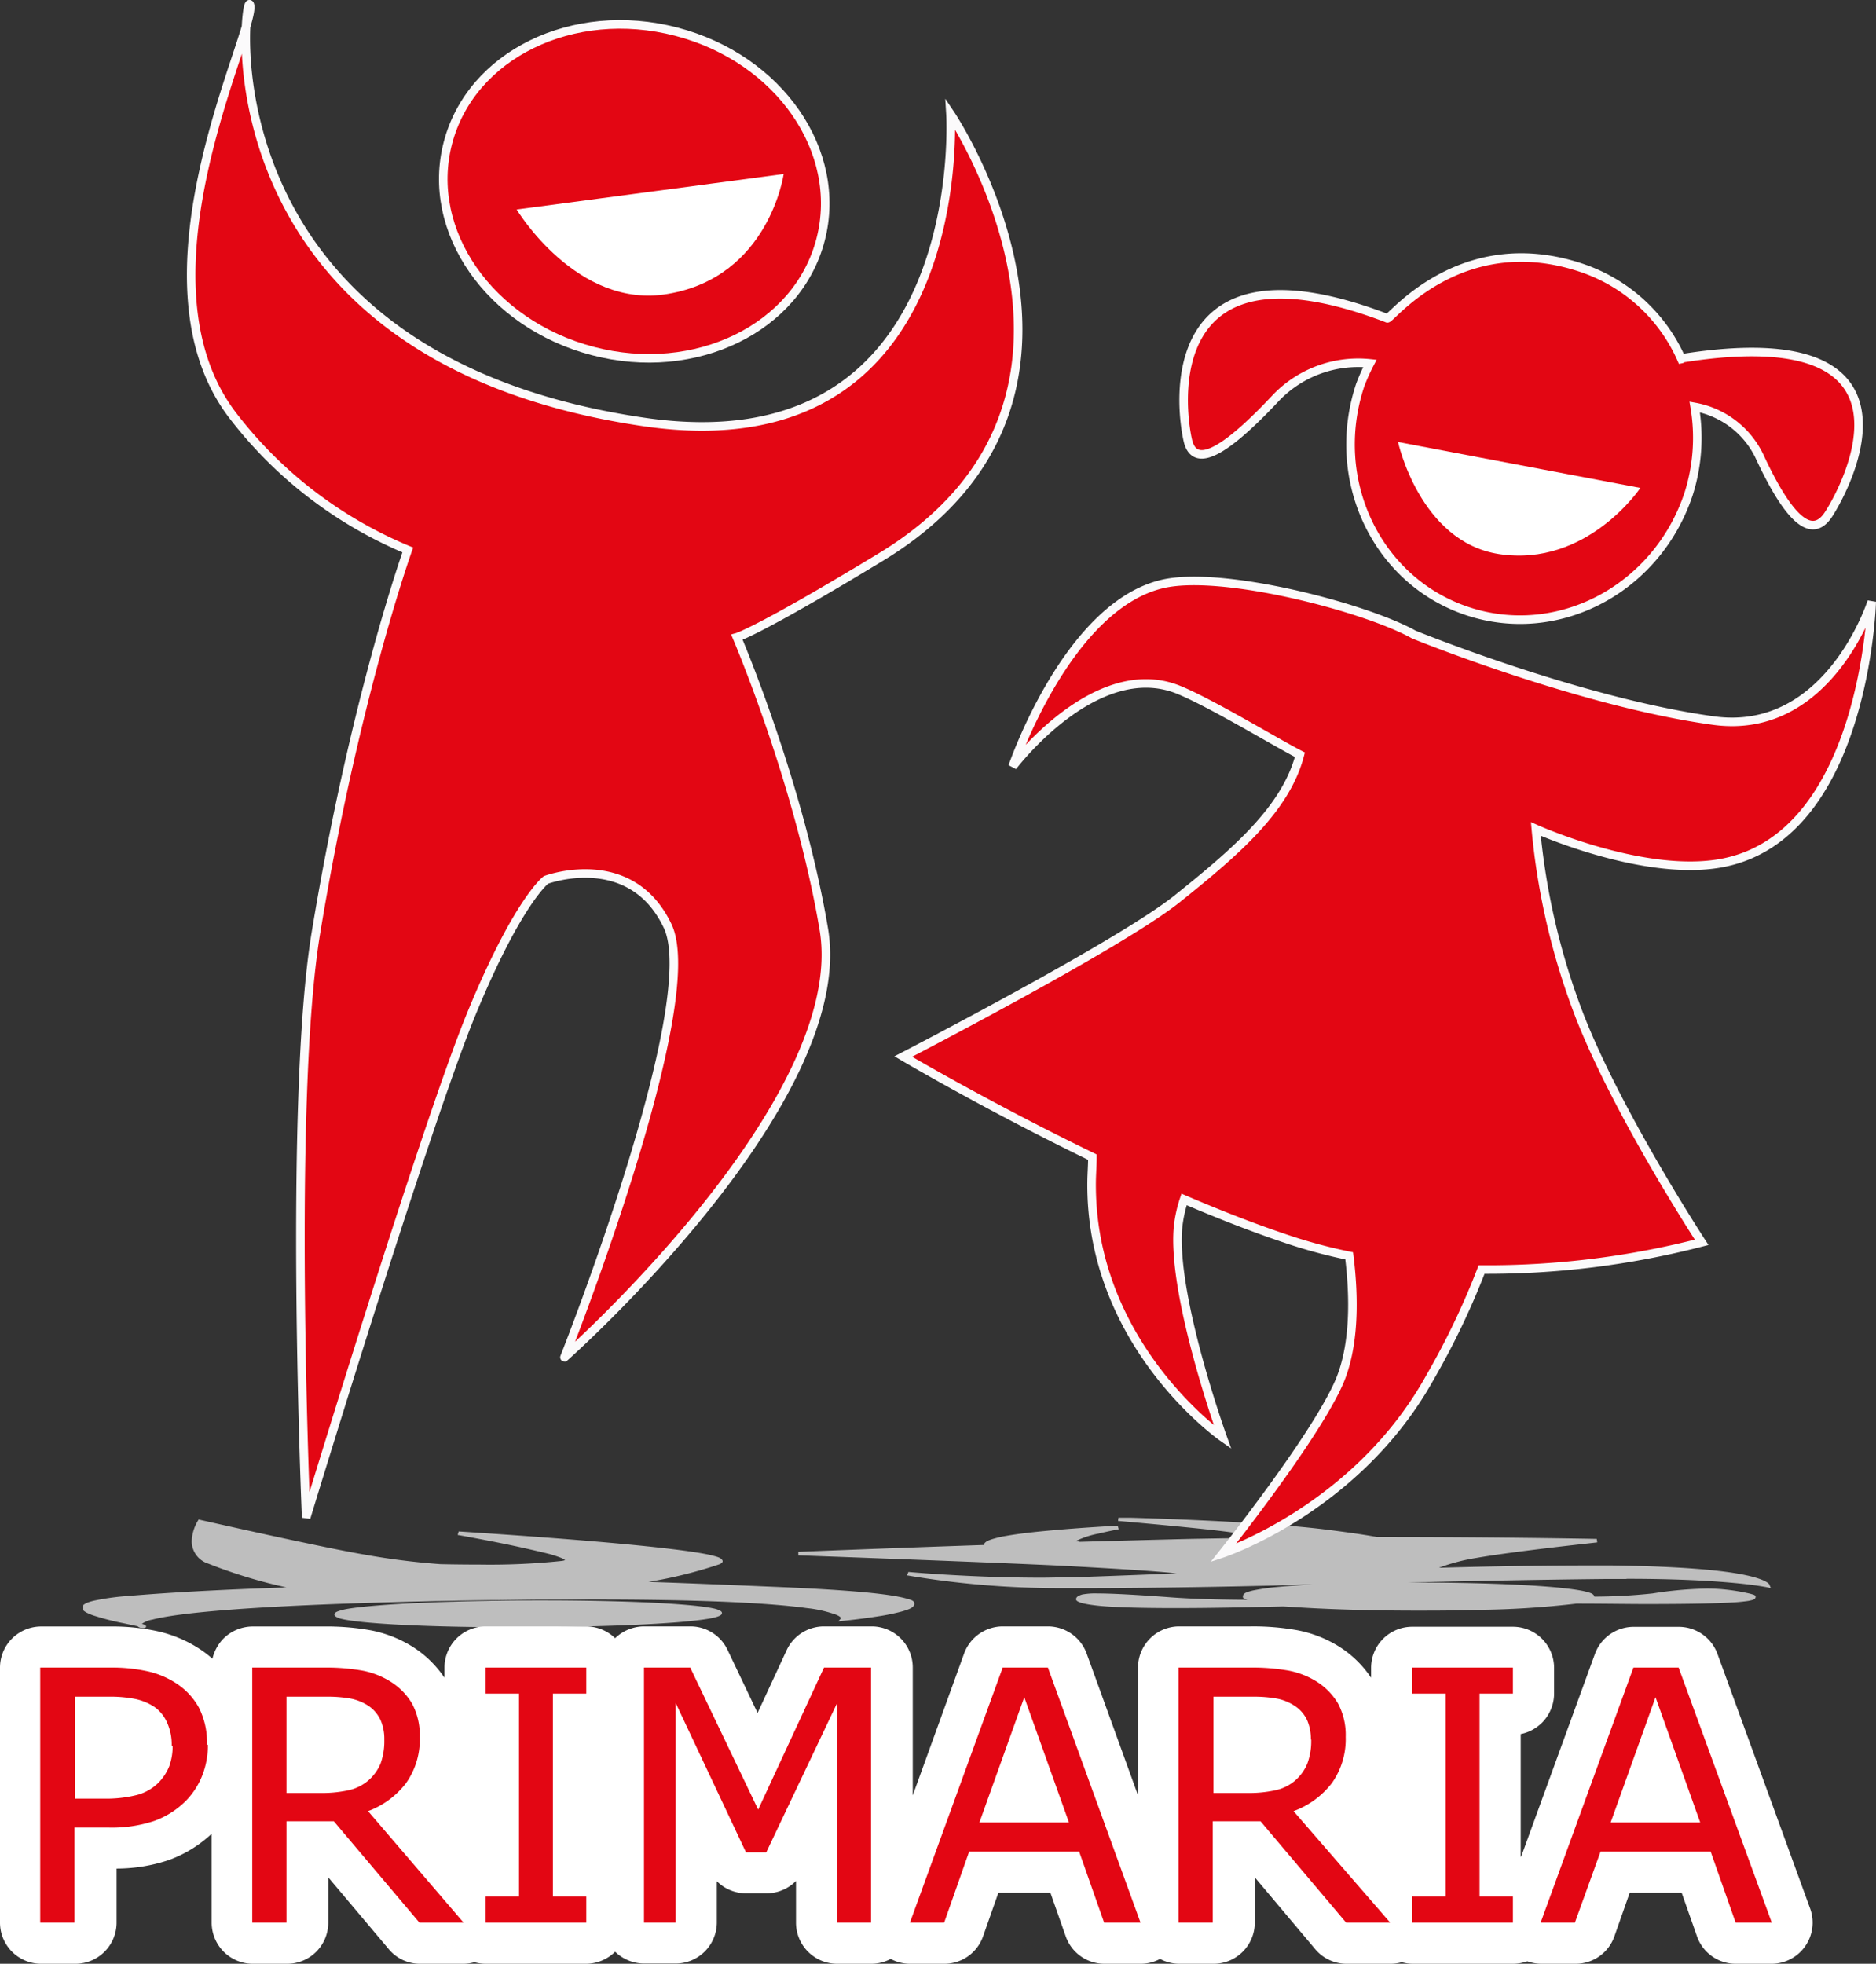 <svg xmlns="http://www.w3.org/2000/svg" xmlns:xlink="http://www.w3.org/1999/xlink" viewBox="0 0 219.18 229.41"><rect x="0" y="0" width="219.18" height="229.41" fill="#333333" stroke="none"/><defs><style>.cls-1,.cls-7{fill:none;}.cls-2{isolation:isolate;}.cls-3{opacity:0.8;mix-blend-mode:multiply;}.cls-4{clip-path:url(#clip-path);}.cls-5{fill:#e1e1e1;}.cls-6{fill:#e30613;}.cls-7{stroke:#fbfafb;}.cls-8{fill:#fff;}</style><clipPath id="clip-path"><rect class="cls-1" x="9.73" y="177.31" width="197.16" height="12.94"/></clipPath></defs><title>playecodeRecurso 1</title><g class="cls-2"><g id="Capa_2" data-name="Capa 2"><g id="Capa_1-2" data-name="Capa 1"><g class="cls-3"><g class="cls-4"><path class="cls-5" d="M190.09,184.44c5.92,0,10,.25,12.56.49s3.64.48,3.65.47l.59.13-.15-.37c0-.1-.35-.62-2.76-1.14S197,183,188.37,182.88l-3.18,0c-6.88,0-14.44.2-17.07.27A22.54,22.54,0,0,1,172.5,182c4.52-.79,14.09-1.8,14.11-1.81l-.05-.41s-11-.22-25.07-.22h-.62c-1.05-.2-2.85-.48-5.94-.87-8.57-1.07-24.24-1.42-24.25-1.42l-.06.41s10.24.89,13.35,1.35a5.52,5.52,0,0,1,1.23.28c.22.1.22.14.23.17s-.05.11-.18.19l-6.24.11c-4.17.1-8.54.22-12.85.34l-.36-.09-.11,0a10.51,10.51,0,0,1,2.65-.87c1.22-.29,2.36-.51,2.37-.51l-.13-.41s-3.84.19-7.68.54c-1.92.17-3.84.38-5.3.64a12.48,12.48,0,0,0-1.81.43c-.44.15-.81.34-.83.64v0c-12.12.41-21.69.8-21.69.8v.41s25.32.91,32,1.28c4.91.27,9.52.54,12.19.83-3.55.14-9.09.36-12.09.45-1.26,0-2.52.05-3.75.05-8.22,0-15.47-.67-15.49-.67l-.16.4a105.88,105.88,0,0,0,17.67,1.49l3.63,0c8,0,20.84-.24,25.71-.43h.36c-1.61.09-3,.19-4.15.3a26.93,26.93,0,0,0-2.79.4c-.64.16-1.12.28-1.18.64s.22.34.52.45c-2.49,0-5.93-.07-8.73-.27-3.6-.27-6.87-.47-8.83-.47a8.41,8.41,0,0,0-1.77.13c-.24.09-.64.19-.69.52s.74.57,2.38.76,4.51.3,9.26.3c3.22,0,7.31-.06,12.5-.19h0c.28,0,1.76.12,4.28.24s6.49.25,11.33.25c2.14,0,4.49,0,7-.09a107,107,0,0,0,11.71-.73h0c3.16,0,5.86.05,8.17.05,4.9,0,8-.07,9.94-.18a20.09,20.09,0,0,0,2-.19c.41-.09.76-.13.82-.42s-.34-.32-.59-.41a23.37,23.37,0,0,0-3.18-.52q-.9-.09-1.89-.09a44.94,44.94,0,0,0-6.37.57,66.22,66.22,0,0,1-6.81.37v0c-.06-.35-.54-.48-1.28-.65-3.08-.64-11.2-1-19.83-1h-.69c6.79-.16,15.51-.33,23.32-.41h2.17m-106.35,3.5h0c-2.35-.61-10.65-1-20.22-1-2.15,0-4.35,0-6.56.06-5.2.09-9.57.28-12.65.53-1.55.13-2.76.26-3.62.41a7.24,7.24,0,0,0-1,.25c-.24.08-.47.19-.49.4s.36.38.74.49c2.35.61,10.65,1,20.22,1,2.15,0,4.35,0,6.56-.06,5.2-.09,9.57-.28,12.65-.53,1.55-.13,2.76-.27,3.62-.42a6.19,6.19,0,0,0,1-.24c.24-.09.48-.19.49-.41s-.36-.37-.74-.48m22.33-1.2c-1.74-.51-6.11-1-15.41-1.38-8.27-.35-12.59-.51-14.77-.58a53,53,0,0,0,8.28-2.05c.2-.08.39-.2.39-.38-.1-.41-.7-.52-1.54-.73-6-1.3-29.28-2.72-29.3-2.73l-.12.41s3.19.56,6.38,1.23c1.59.34,3.19.71,4.37,1,.59.17,1.08.34,1.4.47a1.86,1.86,0,0,1,.34.19.16.16,0,0,1,.06.05,1.64,1.64,0,0,1-.45.1,79.78,79.78,0,0,1-9.52.42c-2.6,0-4.59-.05-4.6-.05a85,85,0,0,1-8.66-1.08c-5.4-.91-19.24-4.06-19.26-4.06l-.32-.08-.12.2a5,5,0,0,0-.69,2.33,2.75,2.75,0,0,0,1.94,2.63,58.51,58.51,0,0,0,9.14,2.78c-3.5.11-11.64.41-18.56,1a28.35,28.35,0,0,0-4,.56c-.82.2-1.31.44-1.33.8s.58.64,1.25.89a30.94,30.94,0,0,0,3.69.95l1.54.33h0a.91.91,0,0,0,.63.22.61.61,0,0,0,.3-.06h0l0,0a.17.17,0,0,0,.07-.14c-.05-.2-.18-.18-.24-.22l-.25-.08a2.92,2.92,0,0,1,1.21-.49c3.24-.85,13.85-2,44.87-2.35q3.67,0,6.87,0c13.66,0,20.91.48,24.71,1a14.75,14.75,0,0,1,3.46.78c.53.23.54.37.55.41s0,0,0,0l-.3.36.67-.07s2-.2,4-.52a25.3,25.3,0,0,0,2.77-.57c.75-.22,1.38-.43,1.43-.85s-.39-.5-1-.67"/></g></g><path class="cls-6" d="M196.53,41.85a.1.1,0,0,1-.08.09,19.58,19.58,0,0,0-11.7-10.66c-14.27-4.77-22.49,6.32-22.68,5.9C135.43,27,137.89,47.59,138.78,51.45s5.34.32,10.41-5.1a13.32,13.32,0,0,1,10.86-3.9A22.94,22.94,0,0,0,158.91,45c-3.67,11.08,1.93,22.88,12.55,26.4s22.14-2.61,25.82-13.68A21.67,21.67,0,0,0,198,47.54a10.44,10.44,0,0,1,7.52,5.67c2.85,6.16,5.85,10.37,8.12,6.87S226,37.16,196.53,41.85"/><path class="cls-7" d="M196.53,41.85a.1.1,0,0,1-.08.09,19.58,19.58,0,0,0-11.7-10.66c-14.27-4.77-22.49,6.32-22.68,5.9C135.43,27,137.89,47.59,138.78,51.45s5.34.32,10.41-5.1a13.32,13.32,0,0,1,10.86-3.9A22.94,22.94,0,0,0,158.91,45c-3.67,11.08,1.93,22.88,12.55,26.4s22.14-2.61,25.82-13.68A21.67,21.67,0,0,0,198,47.54a10.44,10.44,0,0,1,7.52,5.67c2.85,6.16,5.85,10.37,8.12,6.87S226,37.16,196.53,41.85Z"/><path class="cls-6" d="M198.81,145.13s-9.58-14.64-14.14-26.14a81.36,81.36,0,0,1-5.23-22.15s12.12,5.46,21.19,4.07c17.29-2.66,18.05-30.62,18.05-30.62s-5,15.75-18.5,13.89c-15.63-2.15-35-10.05-35-10.05-5.68-3.17-22.35-7.51-29.31-5.92-11.18,2.55-17.56,21.34-17.56,21.34s9.65-12.81,19.3-9c3.73,1.49,11.36,6.13,14.26,7.62-1.64,6.39-7.67,11.48-14.34,16.83s-32,18.43-32,18.43,9.79,5.78,22.1,11.75c0,.88-.07,1.77-.09,2.72-.29,19.14,15.3,30,15.3,30s-5.88-16.32-5.22-24.41a15.28,15.28,0,0,1,.72-3.37c4.34,1.86,8.73,3.57,12.92,4.93a60.92,60.92,0,0,0,6.37,1.66c.58,4.66.73,10.71-1.35,15.15-3.15,6.76-13.38,19.58-13.38,19.58s15.68-5.19,24.2-20.58a89,89,0,0,0,6-12.55,99.86,99.86,0,0,0,25.73-3.19"/><path class="cls-7" d="M198.81,145.13s-9.58-14.64-14.14-26.14a81.36,81.36,0,0,1-5.23-22.15s12.12,5.46,21.19,4.07c17.29-2.66,18.05-30.62,18.05-30.62s-5,15.75-18.5,13.89c-15.63-2.15-35-10.05-35-10.05-5.68-3.17-22.35-7.51-29.31-5.92-11.18,2.55-17.56,21.34-17.56,21.34s9.65-12.81,19.3-9c3.73,1.49,11.36,6.13,14.26,7.62-1.64,6.39-7.67,11.48-14.34,16.83s-32,18.43-32,18.43,9.79,5.78,22.1,11.75c0,.88-.07,1.77-.09,2.72-.29,19.14,15.3,30,15.3,30s-5.88-16.32-5.22-24.41a15.28,15.28,0,0,1,.72-3.37c4.34,1.86,8.73,3.57,12.92,4.93a60.92,60.92,0,0,0,6.37,1.66c.58,4.66.73,10.71-1.35,15.15-3.15,6.76-13.38,19.58-13.38,19.58s15.68-5.19,24.2-20.58a89,89,0,0,0,6-12.55A99.86,99.86,0,0,0,198.81,145.13Z"/><path class="cls-8" d="M163.33,51.63,191.65,57s-6.21,9.3-16.51,7.73c-9.28-1.42-11.81-13.13-11.81-13.13"/><path class="cls-6" d="M95.87,28C93.19,38.34,81.26,44.16,69.24,41S49.64,27,52.33,16.7,66.93.57,79,3.7s19.6,14,16.92,24.33"/><path class="cls-7" d="M95.87,28C93.19,38.34,81.26,44.16,69.24,41S49.64,27,52.33,16.7,66.93.57,79,3.7,98.55,17.72,95.87,28Z"/><path class="cls-6" d="M75.15,49.28c38.46,5.68,35.9-35.94,35.9-35.94s22.36,33.23-8.14,51.74C88.59,73.77,86.1,74.45,86.1,74.45s7.27,17,10.15,34.11c3.39,20.17-30.3,50-30.3,50S82.33,117.26,78,108.17s-14.21-5.38-14.21-5.38-3.3,2.47-8.73,15.68-19.29,58.82-19.29,58.82-2.1-48.5,1.12-68.2C41.4,81.66,47.64,64.25,47.64,64.25a49.86,49.86,0,0,1-20.28-15.5C14.87,32.86,29.66,4.13,29.22.69S22,41.44,75.15,49.28"/><path class="cls-7" d="M75.15,49.28c38.46,5.68,35.9-35.94,35.9-35.94s22.36,33.23-8.14,51.74C88.59,73.77,86.1,74.45,86.1,74.45s7.27,17,10.15,34.11c3.39,20.17-30.3,50-30.3,50S82.33,117.26,78,108.17s-14.21-5.38-14.21-5.38-3.3,2.47-8.73,15.68-19.29,58.82-19.29,58.82-2.1-48.5,1.12-68.2C41.4,81.66,47.64,64.25,47.64,64.25a49.86,49.86,0,0,1-20.28-15.5C14.87,32.86,29.66,4.13,29.22.69S22,41.44,75.15,49.28Z"/><path class="cls-8" d="M60.34,24.48l31.22-4.15s-1.69,12-13.51,14c-10.65,1.88-17.71-9.89-17.71-9.89"/><path class="cls-8" d="M211.5,223l-10.84-29.78a4.82,4.82,0,0,0-4.52-3.17h-5.28a4.82,4.82,0,0,0-4.52,3.17l-8.62,23.68h-.05V202.58a4.93,4.93,0,0,0,2.49-1.33,4.85,4.85,0,0,0,1.41-3.4v-3a4.81,4.81,0,0,0-4.81-4.81H165a4.8,4.8,0,0,0-4.81,4.81V196a12.53,12.53,0,0,0-3.77-3.66,14.27,14.27,0,0,0-4.89-1.9,29.08,29.08,0,0,0-5.42-.44h-8.34a4.81,4.81,0,0,0-4.81,4.81v14.93l-6-16.57a4.82,4.82,0,0,0-4.52-3.17h-5.28a4.82,4.82,0,0,0-4.52,3.17l-6,16.57V194.81a4.8,4.8,0,0,0-4.8-4.81H96.26a4.81,4.81,0,0,0-4.36,2.79l-3.39,7.32L85,192.74A4.79,4.79,0,0,0,80.64,190h-5.4a4.87,4.87,0,0,0-3.37,1.38A4.87,4.87,0,0,0,68.5,190H56.74a4.81,4.81,0,0,0-4.81,4.81V196a12.61,12.61,0,0,0-3.77-3.65,14.27,14.27,0,0,0-4.89-1.9,28.9,28.9,0,0,0-5.41-.44H29.51a4.88,4.88,0,0,0-3.4,1.41,5,5,0,0,0-1.29,2.36,12.59,12.59,0,0,0-1.41-1.09,14.93,14.93,0,0,0-4.85-2.09,24.68,24.68,0,0,0-5.67-.59H4.81A4.81,4.81,0,0,0,0,194.81V224.6a4.81,4.81,0,0,0,4.81,4.81h4a4.81,4.81,0,0,0,4.81-4.81v-6.31a19.29,19.29,0,0,0,6.11-1,14.55,14.55,0,0,0,5-3.07V224.6a4.81,4.81,0,0,0,4.81,4.81h4a4.8,4.8,0,0,0,4.81-4.81v-5.29l7.06,8.38A4.75,4.75,0,0,0,49,229.41h5.14a5,5,0,0,0,1.29-.18,5.08,5.08,0,0,0,1.29.18H68.5A4.87,4.87,0,0,0,71.87,228a4.87,4.87,0,0,0,3.37,1.38h3.7a4.81,4.81,0,0,0,4.81-4.81v-4.81a4.81,4.81,0,0,0,3.41,1.42h2.36A4.85,4.85,0,0,0,93,219.73v4.87a4.81,4.81,0,0,0,4.81,4.81h4a4.79,4.79,0,0,0,2.25-.57,4.78,4.78,0,0,0,2.27.57h4a4.79,4.79,0,0,0,4.53-3.22l1.79-5.09h6.07l1.79,5.09a4.79,4.79,0,0,0,4.54,3.22h4.22a4.71,4.71,0,0,0,2.26-.57,4.8,4.8,0,0,0,2.26.57h4a4.81,4.81,0,0,0,4.81-4.81v-5.29l7.05,8.38a4.78,4.78,0,0,0,3.69,1.72h5.14a5,5,0,0,0,1.29-.18,5.08,5.08,0,0,0,1.29.18h11.76a5,5,0,0,0,1.62-.29,5,5,0,0,0,1.64.29h4a4.79,4.79,0,0,0,4.54-3.22l1.79-5.09h6.06l1.79,5.09a4.79,4.79,0,0,0,4.54,3.22H207A4.81,4.81,0,0,0,211.5,223"/><path class="cls-6" d="M24.29,203.82a9.63,9.63,0,0,1-.69,3.67,8.85,8.85,0,0,1-1.93,2.93A10,10,0,0,1,18,212.73a15.67,15.67,0,0,1-5.3.77h-4v11.1h-4V194.81h8.08a19.59,19.59,0,0,1,4.54.45,10.23,10.23,0,0,1,3.3,1.41,8,8,0,0,1,2.63,2.84,8.93,8.93,0,0,1,.93,4.31m-4.12.09a6.22,6.22,0,0,0-.54-2.68A4.36,4.36,0,0,0,18,199.38a6.49,6.49,0,0,0-2.19-.9,14.9,14.9,0,0,0-3.11-.27H8.77v11.91h3.34a14.81,14.81,0,0,0,3.9-.43,5.59,5.59,0,0,0,2.44-1.37,5.75,5.75,0,0,0,1.33-2,6.89,6.89,0,0,0,.39-2.39"/><path class="cls-6" d="M54.16,224.6H49l-10-11.84H33.47V224.6h-4V194.81h8.34a24.48,24.48,0,0,1,4.51.35,9.6,9.6,0,0,1,3.24,1.25A7.58,7.58,0,0,1,48.13,199a7.77,7.77,0,0,1,.91,3.93,8.79,8.79,0,0,1-1.62,5.4A10,10,0,0,1,43,211.58ZM44.9,203.2a5.46,5.46,0,0,0-.45-2.28A4.07,4.07,0,0,0,43,199.25a5.82,5.82,0,0,0-2-.81,15.06,15.06,0,0,0-2.78-.23H33.47v11.25h4a14.51,14.51,0,0,0,3.29-.33,5.27,5.27,0,0,0,2.38-1.23A5.36,5.36,0,0,0,44.47,206a7.78,7.78,0,0,0,.43-2.77"/><polygon class="cls-6" points="68.5 224.6 56.74 224.6 56.74 221.56 60.64 221.56 60.64 197.85 56.74 197.85 56.74 194.81 68.5 194.81 68.5 197.85 64.6 197.85 64.6 221.56 68.5 221.56 68.5 224.6"/><polygon class="cls-6" points="101.77 224.6 97.81 224.6 97.81 198.94 89.52 216.4 87.16 216.4 78.94 198.94 78.94 224.6 75.24 224.6 75.24 194.81 80.64 194.81 88.58 211.4 96.27 194.81 101.77 194.81 101.77 224.6"/><path class="cls-6" d="M133.25,224.6H129l-2.92-8.3H113.23l-2.92,8.3h-4l10.84-29.79h5.28Zm-8.36-11.7-5.22-14.63-5.24,14.63Z"/><path class="cls-6" d="M162.42,224.6h-5.15l-10-11.84h-5.58V224.6h-4V194.81h8.34a24.44,24.44,0,0,1,4.5.35,9.6,9.6,0,0,1,3.24,1.25,7.61,7.61,0,0,1,2.54,2.57,7.77,7.77,0,0,1,.91,3.93,8.85,8.85,0,0,1-1.62,5.4,10,10,0,0,1-4.47,3.27Zm-9.27-21.4a5.46,5.46,0,0,0-.45-2.28,4,4,0,0,0-1.49-1.67,5.67,5.67,0,0,0-2-.81,14.91,14.91,0,0,0-2.78-.23h-4.66v11.25h4a14.36,14.36,0,0,0,3.28-.33,5.17,5.17,0,0,0,2.38-1.23,5.23,5.23,0,0,0,1.33-1.93,7.56,7.56,0,0,0,.43-2.77"/><polygon class="cls-6" points="176.76 224.6 165 224.6 165 221.56 168.9 221.56 168.9 197.85 165 197.85 165 194.81 176.76 194.81 176.76 197.85 172.86 197.85 172.86 221.56 176.76 221.56 176.76 224.6"/><path class="cls-6" d="M207,224.6h-4.22l-2.92-8.3H187L184,224.6h-4l10.84-29.79h5.28Zm-8.36-11.7-5.22-14.63-5.24,14.63Z"/></g></g></g></svg>
